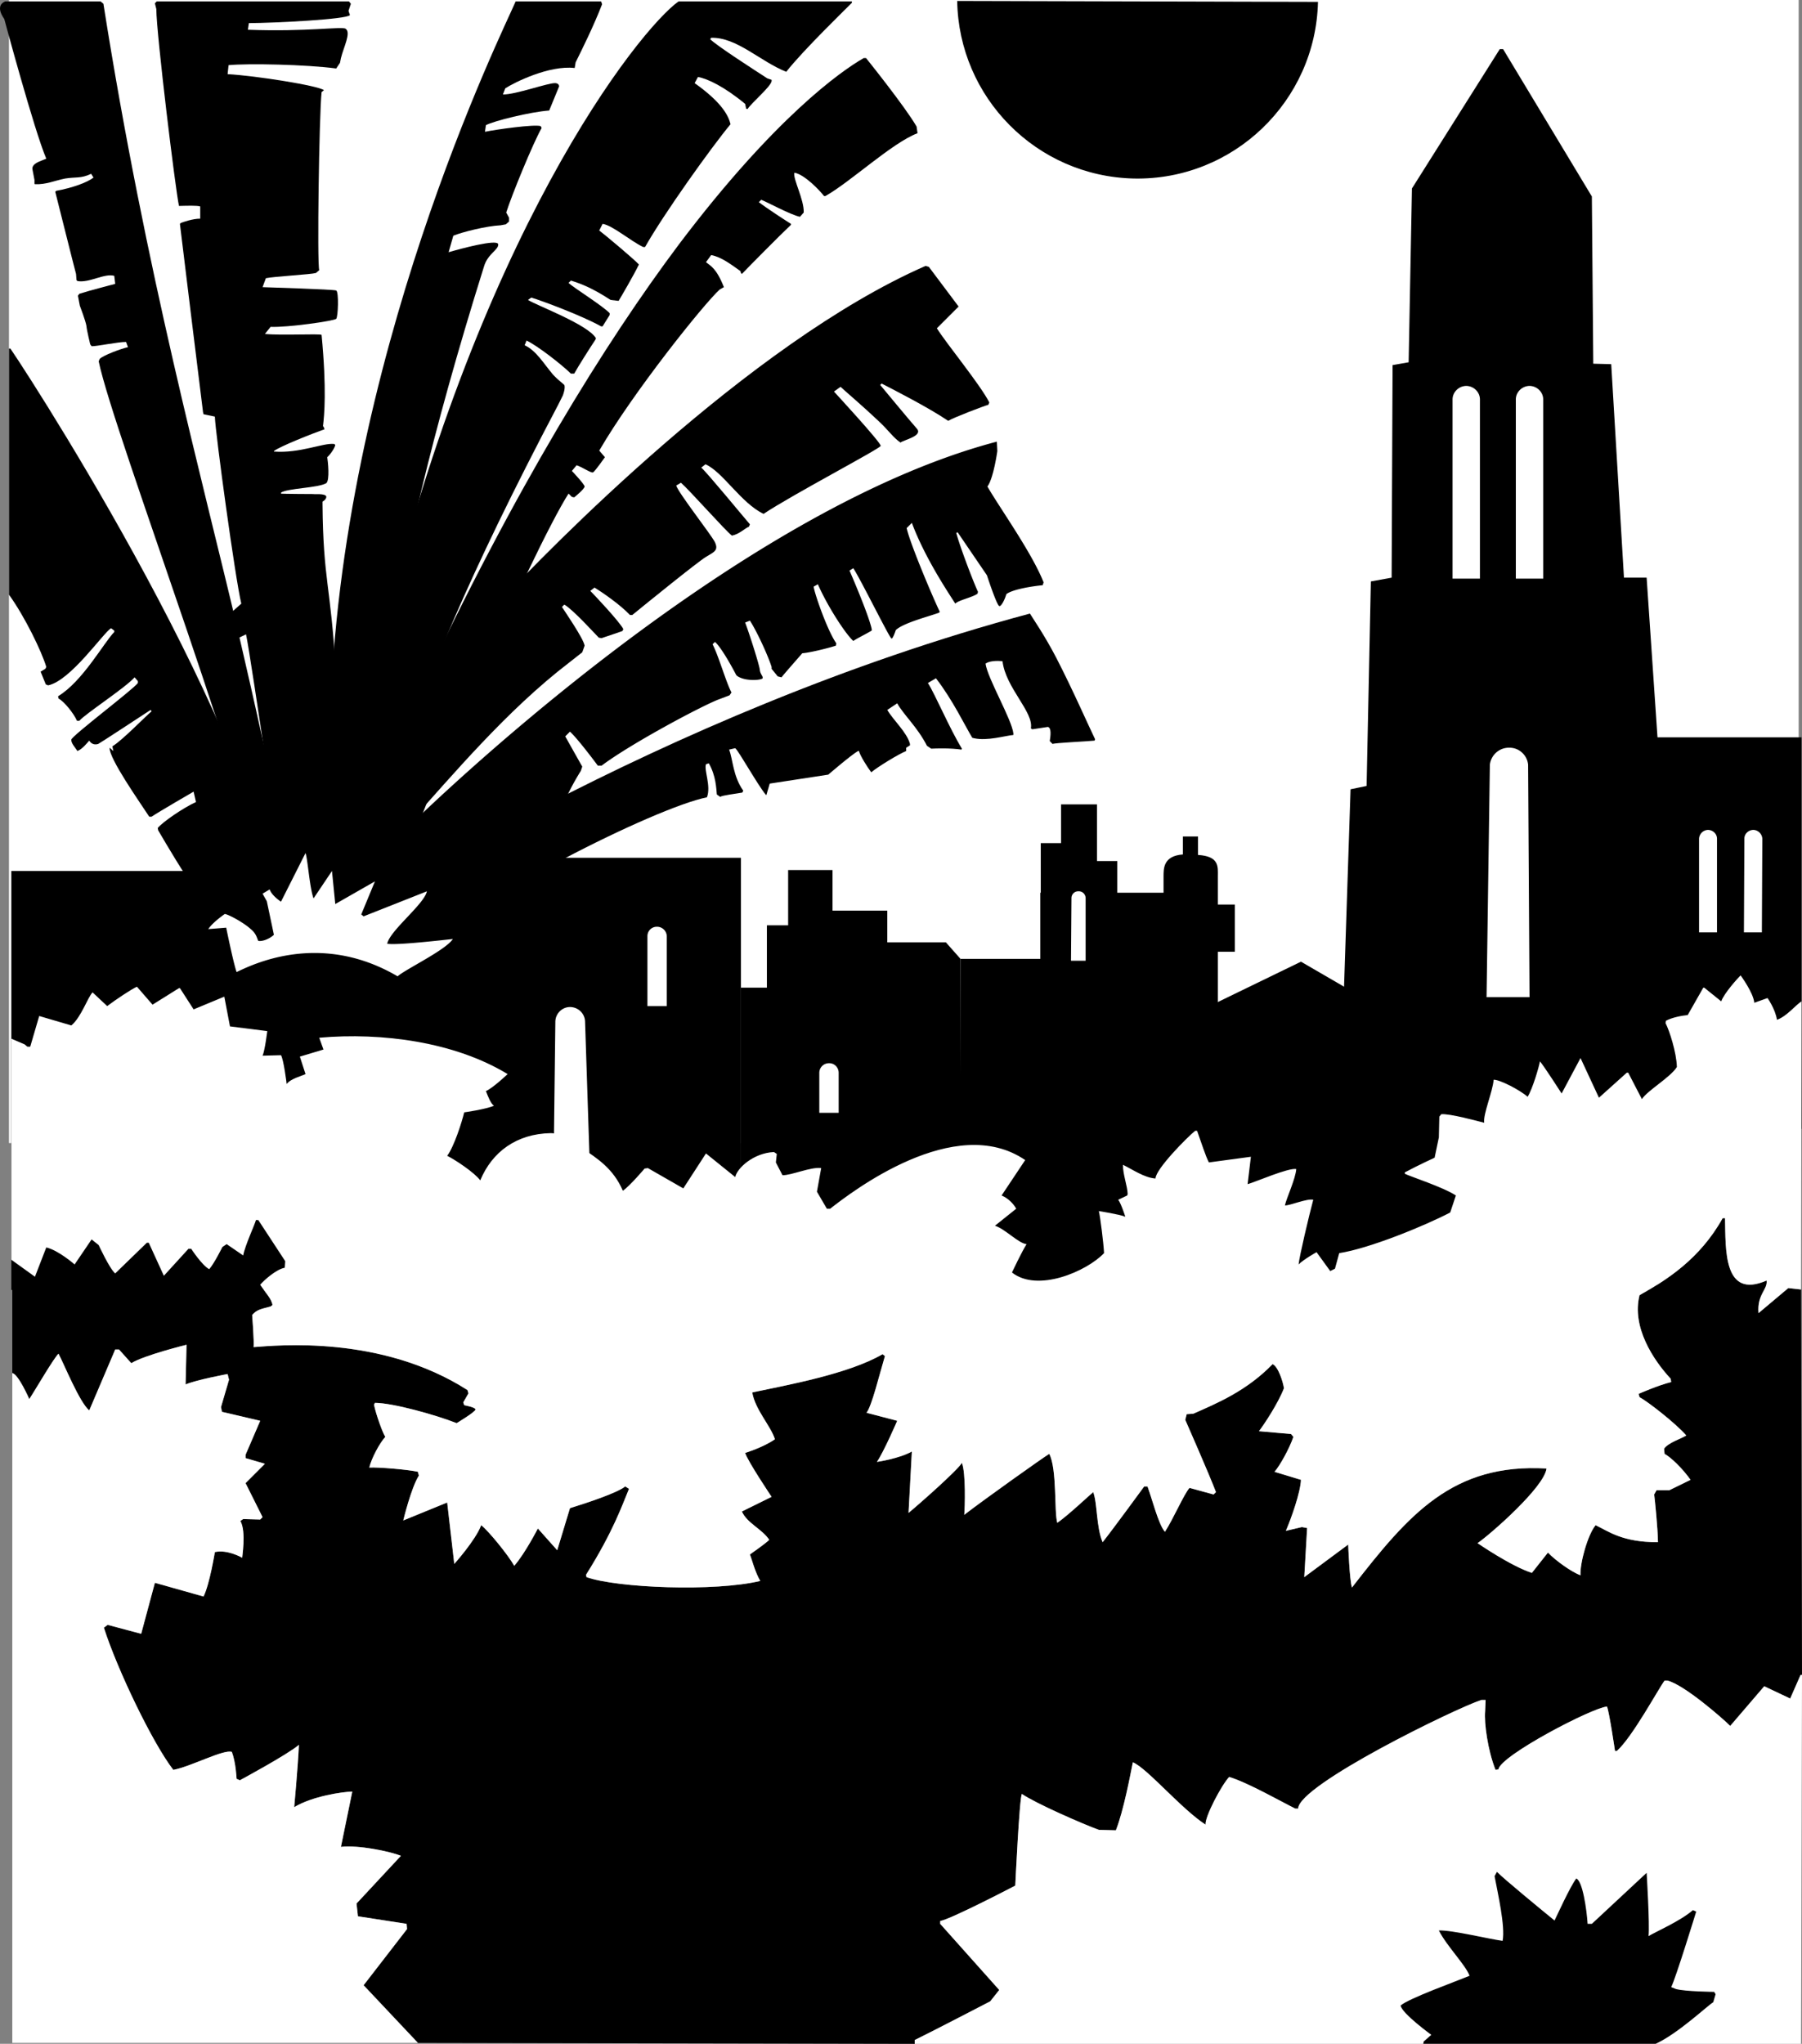 <svg xmlns="http://www.w3.org/2000/svg" width="381.602" height="432.699"><rect width="100%" height="100%" fill="#808080" stroke="none"/><path fill="#fff" d="M380.9 0v242H1.9V0h379"/><path d="m286.7 210.098-11.2-6.5-20.6 10V273h31.5l.3-62.902m-284.3 63v-88.7h80v-2.8h74.5v91.5H2.4"/><path d="m80.4 235.5 3.5-32.5-17-3.3-17 3.3v31l30.5 1.5m301.1-79.402H351l-2.3-33.801h-4.8l-2.7-45.2-3.8-.097-.298-35.402-18.8-31.2h-.7l-18.601 29.5-.7 36.801-3.402.598-.2 45-4.398.8-.902 43.301-3.398.7-3.5 106.199h68.398V239h30.602v-82.902M257.9 191.5v-6c.003-2.012.343-4.207-4.2-4.5v-3.902h-3.2v3.8c-4.25.297-4.077 3.125-4.1 4.602v3.5h-9.798v-6.703h-4.3v-12H224.7v8.203h-4.3V189h-.099v14H203.4v70h54.5v-71.5h3.602v-10H257.9"/><path d="m187.9 273.098 15.702-.098-.203-70-3.098-3.5H187.9v-6.703h-11.598v-8.598H166.9v11.7h-4.5v77.199h25.5m-31-.098v-63.902h5.5V273h-5.5m7.1-143.602 1 2.602.801-.3-1.5-2.7-.3.398m54.101.5c.547.91 3.153 4.676 5.598 9.399 3.394 6.562 6.851 14.433 8.2 17.203l-.099.297c-1.695.172-8.425.476-8.902.703l-.598-.602c.168-1.058.407-2.808-.402-3l-3.297.5-.3-.199c.656-3.426-5.344-8.594-6-14.199-1.196-.176-2.876-.059-3.602.5.426 3.105 5.582 11.836 5.902 14.797v.3c-1.808.176-5.543 1.31-8.3.7l-.403-.098c-1.441-2.344-4.191-8.094-7.7-12.601l-1.698 1c1.543 2.425 4.593 9.656 7.199 13.902l-.098.2c-2.226-.345-5.308-.259-6.402-.2l-.899-.602c-2.007-3.957-5.007-6.625-6.3-9l-2.102 1.399c1.227 2.144 4.164 4.738 4.8 7.203v.297l-.8.5V159c-1.523.605-5.922 3.273-7.398 4.5-.836-1.078-2.375-3.559-2.602-4.5h-.2c-1.491.855-6.3 5-6.3 5l-12.398 1.898-.7 2.399h-.101c-1.766-2.125-5.742-9.274-6.5-9.899l-1.3.301c.808 2.074.808 5.64 3 8.7l-.2.398c-1.336.25-4.156.558-4.7.902l-.699-.5c-.132-1.281-.175-3.926-1.699-6.601l-.601.199c-.457 1.226 1.125 4.644.199 7-10.992 2.226-49.324 21.394-62.5 33.902l-18.3-5c5.308-3.844 70.308-46.676 149.202-67.8"/><path d="M119 171.398c.544-2.043 2.137-5.195 4-8.199l.301-.902a1751.067 1751.067 0 0 1-3.601-6.399l1-1c1.309 1.192 3.96 4.598 5.902 7.2h.797c6.145-4.641 21.645-12.907 25-14.098l2.102-.8.398-.602c-1.164-2.188-2.691-7.657-4-10.2l.5-.5c1.309 1.11 3.613 5.286 4.5 7 .254.38 1.383.887 2.602 1 1.398.188 2.886-.054 3-.3.14-.391-.508-.86-.602-1.801-.074-.895-2.023-7.106-3.098-10l1-.399c1.157 1.707 3.657 6.875 4.598 9.801v.399l1.3 1.601.802.2c.476-.641 3.328-3.864 4.398-5.102 1.227-.055 5.059-.942 7.102-1.598l.101-.5c-1.86-2.644-4.558-10.344-4.8-12l.898-.5c1.976 4.524 5.758 10.406 7.5 12 .809-.558 2.672-1.457 3.902-2.199v-.3c-.652-3.114-4.703-12.403-4.703-12.403l.8-.5c1.56 2.36 7.743 14.926 8.102 14.902.31.024.899-1.8.899-1.8 1.594-1.544 7.258-2.954 9.2-3.7l.1-.199c-1.863-3.945-6.374-14.727-7-17.703l1.102-1.098c2.692 7.242 7.524 14.492 9.2 17.098.64-.723 3.492-1.274 4.699-2.098l.101-.402c-1.246-2.73-3.953-9.961-4.601-12.5l.3-.098 6.2 9.098c.613 1.89 2.156 6.36 2.601 6.5.39.195 1.192-1.356 1.5-2.5 1.274-1.024 5.508-1.692 7.7-1.899l.199-.601c-2.47-6.278-9.38-15.895-11.899-20.297 1.297-1.727 2.098-7.5 2.098-7.5l-.098-2c-56.226 14.773-121.101 78.023-125.5 82.398L80.001 196.5l39-25.102"/><path d="M196 56.297C158.545 72.69 115.545 117.023 106.2 127l-19.3 47c8.694-9.594 20.296-23.52 33.6-33.703l2.801-2.2.5-1.398c-.175-1.426-4.386-7.55-4.8-8.199l.5-.5c1.812 1.023 6.445 6.137 7.3 7l.598.098c1.227-.39 4.402-1.5 4.402-1.5l.2-.399c-.75-1.55-6.399-7.515-7-8.101l.898-.7c1.422.864 5.402 3.567 7.5 5.801h.5c2.73-2.23 13.774-11.195 15.602-12.3 1.777-1.06 2.687-1.387 1.898-3.102-.836-1.66-7.723-10.41-8.2-12l1-.598c2.052 1.824 9.528 10.285 10.802 11.2 1.562-.313 2.754-1.56 3.601-1.899l.2-.5c-1.184-1.344-9.137-11.039-10.301-12l.898-.703c3.664 1.601 7.54 8.226 12.3 10.5 5.677-3.836 24.767-13.856 24.802-14.399.105-.667-9.899-11.5-9.899-11.5l1.399-1c.992.934 4.82 4.18 7.898 7.102 2.406 2.219 3.164 3.586 4.8 4.7.614-.552 4.743-1.368 3.5-2.903-1.288-1.438-7.8-9.297-7.8-9.297l.3-.3c2.75 1.425 9.767 4.984 14.102 7.898 1.137-.7 7.586-3.168 8.5-3.399l.2-.5c-1.938-3.8-9.25-12.676-11.102-15.699l4.602-4.602L196.7 56.5l-.7-.203"/><path d="M143.7.297c-8.156 5.726-43.156 49.394-63.8 138.402-2.024 10.324-9 58.301-9 58.301l5.6 2c5.376-23.309 3.044-39.977 41.7-113.3l1-2s.59-1.552.3-2.2c-.136-.203-1.253-.953-2.398-2.203-1.937-2.266-3.539-5.086-6-6.2l.399-1c2.25 1.051 7.375 5.028 9.398 7h.703c.711-1.324 3.547-5.804 4.5-7.199l.098-.3c-1.7-2.887-12.45-6.887-14.399-8.098l.7-.5c2.133.629 10.578 3.746 14.8 6.098h.301l1.5-2.399v-.402c-1.601-1.649-7.539-5.313-8.703-6.399l.5-.5c2.055.653 4.39 1.485 8.402 4.102l1.7.2c.59-.973 3.09-5.24 4.3-7.7-.863-.977-7.113-6.238-8.402-7.203l.703-1.399c2.024.25 5.953 3.637 8.598 4.899h.402c3.961-7.024 14.074-21.16 18.098-26-.387-1.524-1.45-4.336-7.598-8.7l.7-1.3c2.011.351 5.574 2.039 10 5.703l.199 1 .3.098c.887-1.387 4.825-4.637 5.098-5.899v-.3l-.898-.301c-2.465-1.598-10.813-6.961-12.102-8.301l.203-.297c5.399-.164 10.399 5.023 15.899 7.2C170.063 10.647 179.2 1.82 180.399.597v-.3h-36.7"/><path d="M73.9.297H33.2l-.4.402.301 1.2c.024 5.374 4.059 38.296 4.797 41.699 1.852-.043 3.727-.114 4.5.101v2.598c-1.523-.024-3.707.742-4.098.902l-.199.2c.313 2.746 4.387 35.788 4.899 39.898l.101.402 2.399.5c.125 3.574 4.324 34.375 5.601 39.598l-2.601 2.3 1.3 5.301 2.301-1.101c1.024 4.601 9 59.601 9 59.601l12.5 2.102c-.117-5.531-1.136-31.508-2.5-54-1.058-18.145-2.66-19.082-2.8-35.203v-.598s.773-.394.8-1c.008-.86-3.082-.484-2.601-.601 0 0-6.875-.024-7-.098v-.203c1.375-.942 7.824-.973 9.601-2 .774-.692.34-4.64.2-5.5.992-.942 1.656-2.192 1.699-2.598L70.8 94c-2.343-.309-7.257 2.023-12.8 1.598V95.5c1.207-.977 8.375-3.809 10.699-4.602l-.098-.398-.203-.3c.27-2.196.809-7.677-.297-19.302-.558-.293-8.527.157-12-.199l1.2-1.5c3.656.156 13.457-1.258 13.898-1.699.394-.395.582-5.707 0-6-.629-.246-14.957-.676-15.598-.703l.7-1.899c1.824-.375 9.574-.793 10.597-1.101l.703-.598c-.476-1.426-.027-32.8.5-37.699l.5-.402c-1.101-.95-14.476-3.075-20.402-3.399l.2-1.902c4.1-.399 16.401-.149 22.8.703l.8-1.203.2-1c.547-2.277 2.195-5.379 1-6.2-.711-.558-8.2.676-20.7.2l.2-1.399c5.676-.039 20.75-.8 21.402-1.699l-.3-.902.5-1.5-.403-.5"/><path d="M50.4 133.598c7.546 32.43 13.472 61.129 14 66.199l-4.798 1C54.376 170.773 24.126 92.023 20.9 76.5l.203-.5c.649-.727 4.461-2.164 6-2.5l-.402-1.102c-1.55-.043-6.45.97-7.3.899l-.298-.399s-.722-2.949-.8-3.898c-.165-1.05-1.403-4.3-1.403-4.3l-.398-2.102.3-.399c2.036-.664 7.598-2.101 7.598-2.101l-.2-1.7c-2.085-.601-5.323 1.563-7.8 1.102l-.2-.203L16.103 58c-.261-.875-3.953-15.672-4.402-17.402l.2-.2c3.37-.609 6.519-1.734 7.901-2.8l-.5-.801c-2.175 1.039-3.27.633-5.5 1-2.343.469-3.988 1.289-6.402 1.203l-.098-.102v-.8L6.9 36c-.25-.887.543-1.406 1.402-1.8l1.5-.602C7.251 27.648.9 4 .9 4s-2.152-2.727.203-3.703h20.2l.597.5c8.977 56.976 21.04 101.047 28.5 132.8M202.7.2c.344 20.445 16.781 37.128 37.402 37.597 21.063.43 38.524-16.363 39-37.399L202.7.2"/><path d="M52.9 200.398c-7.907-4.77-15.075-17.27-19.4-24.601l-.1-.5c1.042-1.27 5.327-4.223 8.1-5.5l-.5-2.2s-7.241 4.192-8.898 5.301h-.5c-2.117-3.242-8.476-12.25-8.402-14.601l.8.703-.199-1c2.075-1.227 7.024-6.375 8.301-7.402l-.203-.301c-1.629 1.07-11.023 7.226-11.098 7.203-.125.023-1.175.45-1.902-.703-.594.656-1.398 1.726-2.5 2.203-.617-.934-1.324-1.625-1.297-2.402-.027-.723 13.074-10.598 14.098-12v-.399l-.7-.8c-2 2.25-10.35 7.652-11.699 9.199h-.5c-.675-1.575-2.8-4.176-3.902-4.7l-.098-.5c5.2-3.125 9.68-11.336 11.899-13.601v-.297l-.7-.5c-1.75 1.148-8.55 11.098-13.3 12.098l-.5-.2-1.098-2.699 1-.601.2-.399c-.926-3.176-4.551-10.676-7.903-15.3V73.796h.3c7.15 10.5 56.935 88.7 57.403 125.203l-6.703 1.398M109.2.297c-2.629 6.156-37.324 76.058-39.3 152.402l-.7 41 6 3.301c4.676-38.309 4.375-67.41 27.3-140.602.794-2.707 3.141-3.507 3-4.699-.19-1.144-8.023.973-10.5 1.7l1-3.5c1.958-.794 7.024-2.055 10-2.2l1.102-.199.7-.602v-.8L107.2 45c1.176-3.727 5.723-14.79 7.5-17.902l-.2-.399c-1.374-.426-9.491.723-11.8 1.2l.2-1.399c1.644-.895 9.394-2.809 13.401-3.102l2.098-5.101s.043-.645-.797-.7c-1.558-.074-8.308 2.426-11.101 2.403l.5-1.3c1.957-1.259 9.293-4.927 14.699-4.302l.2-1.199c1.276-2.586 3.847-7.734 5.6-12.3l-.199-.602H109.2"/><path d="M80.5 199c5.044-21.977 32.708-83.309 39.9-94.5l.702.7.5.097s2.188-1.77 2.2-2.297c-.012-.473-2.7-3.3-2.7-3.3l1-1.2c1.082.324 3.164 1.758 3.5 1.5.414-.242 2.5-3.203 2.5-3.203l-1.203-1.399c7.102-12.25 22.102-31 25.5-34.101l.703-.399.2-.101c-1.633-4.09-2.801-4.461-3.801-5.297l1.101-1.5c2.149.398 4.27 2.027 6.2 3.398l.097.399.203.203.297-.3c.914-.977 8.102-8.239 10.102-10.102v-.2c-1.094-.68-5.39-3.476-6.801-4.601l.5-.5c1.102.402 6.3 3.226 8.2 3.601l.8-.898c.113-2.664-2.262-7.04-2-8.402h.2c2.12.515 5.128 3.652 6.1 4.902h.302c5.363-3.031 14.074-11.227 19.5-13.3l-.2-1.403c-2.453-4.25-10.703-14.5-10.703-14.5h-.5c-4.773 2.726-18.824 12.574-39.098 39.402-15.664 20.887-34.738 51.61-55.199 95.301L81.9 165.398 75.2 197l5.302 2"/><path fill="#fff" d="M50.102 205.797c3.239-1.524 17.606-8.774 34.098.902 1.676-1.508 10.176-5.543 11.7-7.902-2.727.297-12.09 1.36-13.9 1 .544-2.774 7.876-8.406 8.4-11.098C88.14 189.605 77 194 77 194l-.5-.402 2.9-7-8.4 4.8-.699-7L66.4 190.2c-.836-2.226-1.223-8.242-1.7-9.601l-5.198 10.3s-1.926-1.242-2.399-2.601l-1.5.902.899 1.598 1.5 7.101c-.727.727-2.262 1.465-3.301 1.301-.34-.64-.363-1.465-1.598-2.5-1.59-1.449-4.77-3.125-5.5-3.199 0 0-2.527 1.723-3.5 3.2l3.797-.302s1.543 7.559 2.203 9.399m257.499-121.2c-.02-1.559 1.29-2.868 2.899-2.899 1.61.031 2.918 1.34 2.898 2.899V122.5h-5.797V84.598m13.398 0c-.019-1.559 1.29-2.868 2.9-2.899 1.612.031 2.917 1.34 2.901 2.899V122.5h-5.8V84.598m38.8 93a1.959 1.959 0 0 1 1.899-1.899c1.074.024 1.926.875 1.902 1.899v19.8h-3.8v-19.8M226.9 190.2c-.032-.864.648-1.544 1.5-1.5.827-.044 1.51.636 1.5 1.5v13.198h-3.1l.098-13.199m-89.796 8.001a1.984 1.984 0 0 1 2-2 2.069 2.069 0 0 1 2.098 2V213h-4.098v-14.8m-19.5 18.198c-.023-1.77 1.395-3.187 3.098-3.199 1.789.012 3.207 1.43 3.2 3.2l1 30.5-7.599-5.5.301-25M369.4 177.598c-.036-1.024.816-1.875 1.901-1.899 1.016.024 1.868.875 1.899 1.899l-.098 19.8h-3.8l.097-19.8m-53.899-15.7c.247-2.043 1.973-3.632 4.102-3.601 2.07-.031 3.797 1.555 4 3.601l.297 49.2h-9.098l.7-49.2m-142.001 65.2a2.028 2.028 0 0 1 2.102-2c1.074-.028 1.989.882 2 2v8.5h-4.101v-8.5"/><path d="m381.301 354.598-2.199 5-5.5-2.598-7.203 8.398c-1.523-1.543-9.77-8.742-13.297-9.601h-.601c-1.39 1.89-6.793 11.926-10.102 14.902h-.398s-1.227-8.375-1.7-9.402c-3.093.226-22.5 10.336-23 13.3l-.601.102c-1.656-4.176-2.43-9.949-2.2-12.402l.102-2.399h-.902c-5.492 1.793-38.656 17.957-38.8 23h-.599c-2.78-1.359-10.027-5.507-14-6.699-1.593 1.656-5.19 8.457-5 10.098-5.093-3.274-12.425-12.008-15.402-13.2-.531 2.63-1.957 10.258-3.598 14.403l-3.601-.102c-3.379-1.226-13.324-5.574-16.3-7.601-.524.726-1.4 19.402-1.4 19.402s-13.425 7.024-15.898 7.5v.598l12.5 14-1.902 2.402s-12.156 6.324-16 8.2v.8L88.5 432.5 77 420.297l9.2-11.899-.098-1.101-10.3-1.598L75.5 403l9.398-10.102c-2.355-.957-9.023-2.324-12.7-1.898l2.403-11.703c-2.027.043-8.394.945-12.3 3.3 0 0 .792-8.519 1-13.199-2.36 2.043-12.5 7.5-12.5 7.5l-.7-.3s-.144-3.446-1-5.7c-1.695-.625-8.695 3.122-12.402 3.801-4.356-5.625-11.824-21.125-14.7-30.101L22.8 344l7.098 1.898 2.902-10.8L43.102 338c1.305-2.625 2.399-9.402 2.399-9.402 2.64-.625 5.8 1.199 5.8 1.199-.093.11.907-5.555-.402-7.797l.602-.402 3.601.101.5-.5L52.001 314l4.101-4.102-4.101-1.199V308l3.101-7.203-8.101-1.899-.2-1 1.7-5.8-.301-1.2s-6.48 1.188-8.899 2.2l.2-8.399s-8.957 2.207-11.7 3.899l-2.601-2.899h-.8s-4.352 10.223-5.5 12.899c-2.024-1.625-5.34-9.793-6.5-12-.856.644-5.235 8.18-6.2 9.601 0 0-2.309-5.293-3.598-5.5v-24l4.797 3.598 2.402-6.2c2.575.594 6 3.602 6 3.602l3.598-5.3 1.5 1.199s2.309 5.027 3.5 6l6.703-6.5h.399l3.199 7 5.2-5.7h.6s2.274 3.493 3.801 4.301c1.008-1.09 2.801-4.699 2.801-4.699l.899-.602 3.5 2.399c.375-2.106 2.508-6.64 2.699-7.5h.5L60.4 267l-.099 1.398c-1.757.293-4.394 2.625-5.199 3.602 1.121 1.7 2.442 3 2.598 4.297l-.399.3c-1.925.528-2.89.622-3.902 1.801 0 0 .445 5.657.3 6.801 4.97-.36 27.017-2.605 45.302 9.098l.199.703-1.098 1.898.2.602s2.374.422 2.398.898c-.023.524-4 2.899-4 2.899-4.492-1.774-13.492-4.274-17.3-4.297l-.2.398c.453 2.176 1.883 6.09 2.402 6.801-1.226 1.324-2.926 4.524-3.402 6.5 1.969-.101 8.277.426 10.3.899l.2.8c-1.656 2.625-3.3 9.5-3.3 9.5l9.3-3.8 1.5 13s4.508-5.008 5.7-8.2c1.644 1.293 5.808 6.457 7 8.602 2.308-2.645 5-7.902 5-7.902l4.1 4.601 2.7-8.902c3.777-1.172 10.008-3.242 11.7-4.598l.8.5c-1.383 3.285-3.246 8.883-9.098 18.2l.098.5c6.508 2.292 27.184 3.124 36.8.8-1.116-1.844-1.827-4.746-2.198-5.601 0 0 3.242-2.243 4.097-3.098-1.523-2.309-4.656-3.477-5.797-6l6.297-3.102s-5.113-7.617-5.597-9.3c0 0 3.94-1.207 6.3-2.899-.894-2.844-4.16-6.207-4.8-9.902 7.378-1.567 20.406-3.906 27.597-8.098l.5.399c-1.219 4.062-2.758 10.527-3.898 12l6.5 1.699s-2.824 6.558-4.301 8.703c0 0 4.707-.676 7.402-2.203l-.703 13c2.149-1.762 10.445-9.074 11.301-10.598.844 2.156.644 9.356.5 11 4.344-3.344 16.809-12.207 18-12.902 1.676 3.226 1.008 12.293 1.7 14.601 2.237-1.546 6.577-5.64 7.6-6.5.876 2.125.641 7.457 2 10.602 2.141-2.684 8.802-11.8 8.802-11.8H243c.922 2.44 2.343 8.124 3.699 9.597 1.773-2.746 4.008-7.942 5.2-9.297l5.1 1.398.5-.5c-1.452-3.832-6.5-15.3-6.5-15.3l.302-1.2 1.398-.101c4.969-2.188 11.277-4.805 16.8-10.5 1.208.558 2.208 3.793 2.4 5.101-1.192 3.125-4.157 7.625-5.298 9.102l6.797.598.5.601c-.855 2.492-2.855 6.09-4 7.399l5.602 1.699c-.125 2.726-2.059 8.16-3.2 10.8l3.399-.8 1.102.203-.602 10.398 9.3-6.898s.274 7.457.802 9.098c12.074-15.575 21.34-26.34 41.199-25.2-.457 3.957-11.957 13.993-14.602 15.801 0 0 6.977 4.824 11.5 6.301l3.402-4.3c1.575 1.655 5.043 4.155 6.899 4.8-.156-2.477 1.508-8.578 3.2-10.602 2.788 1.336 5.675 3.625 13.202 3.602-.043-3.02-.66-9.078-.8-10.102l.5-.898h2.699l4.5-2.203c-1.664-2.379-4.192-4.805-5.5-5.5l-.102-1.098c.977-1.344 3.676-2.11 4.703-2.8-2.394-2.708-8.258-7.243-9.902-8.102l-.2-.7s4.192-1.847 6.9-2.5l-.099-.699c-3.757-4.043-8.293-11.007-6.601-17.699 5.691-3.152 12.812-7.676 17.601-16.3h.5c.149 6.585-.394 17.226 8.801 13.199.274 1.925-2.058 2.925-1.703 6.902 1.754-1.469 6.3-5.3 6.3-5.3l2.7.3.203 81.598"/><path fill="#fff" d="m57.301 276.598.399-.301c-.156-1.297-1.477-2.598-2.598-4.297.805-.977 3.442-3.309 5.2-3.602l.097-1.398-5.7-8.703h-.5c-.19.86-2.323 5.394-2.698 7.5l-3.5-2.399-.899.602s-1.793 3.61-2.8 4.7c-1.528-.81-3.801-4.302-3.801-4.302h-.602l-5.2 5.7-3.198-7h-.399l-6.703 6.5c-1.191-.973-3.5-6-3.5-6l-1.5-1.2-3.598 5.301s-3.425-3.008-6-3.601L7.4 270.297l-5-3.598v-46.8l2.8 1.199.602.5H6.4l1.902-6.5 6.801 2c2.106-1.743 3.473-5.973 4.5-7L22.7 213c1.816-1.371 5.11-3.578 6.3-4.102l3.301 3.801 5.598-3.5h.203l2.899 4.5c1.691-.71 6.5-2.699 6.5-2.699l1.199 6.297 7.902 1s-.527 4.226-1 5.203l3.899-.102c.543.793 1.207 5.957 1.199 6.102.844-1.145 3.309-1.742 4-2.102l-1.2-3.699 5-1.5-.898-2.5c13.274-1.176 28.707.89 39.899 7.7 0 0-3.125 2.956-4.602 3.601.477 1.191 1.008 2.625 1.703 3.098-1.726.757-6.3 1.402-6.3 1.402-.473 2-2.126 7.223-3.602 9.2 1.629.792 5.809 3.558 7 5.198 2.508-6.043 7.695-9.859 14.902-10 2.157-.011 4.45 1.692 6.7 3.2 3.109 2.125 6.574 4.257 8.597 9 1.512-1.04 4.602-4.7 4.602-4.7l.699-.101 7.5 4.3 4.8-7.398 6.2 5c.344-1.844 3.844-5.11 8.2-5.3l.6.398-.199 1.8 1.399 2.7c1.82.082 6.008-1.805 8.2-1.5l-.9 5 2.102 3.601h.7c4.511-3.535 26.44-20.441 41.3-10.3l-5 7.5c1.442.593 2.574 1.824 3.098 2.8l-4.5 3.602c2.176.691 5.008 3.758 6.7 3.898-.997 1.532-3.099 6-3.099 6 5.407 4.293 15.86-.25 19.5-4.101-.125-2.324-.792-7.54-1.101-8.899 0 0 4.574.727 5.601 1.2 0 0-.859-2.743-1.5-3.598l1.899-.902.101-.301c-.054-1.75-1.027-4.172-1-6.2 2.098 1.02 4.543 2.758 6.899 2.903.008-1.977 6.707-8.742 8.402-10.102h.399c.847 2.336 1.808 5.391 2.5 6.7l8.898-1.2-.7 5.801c1.645-.441 8.61-3.508 10.302-3.199-.125 2.023-2.094 6.223-2.399 7.7 1.074.054 4.64-1.509 6-1.2-.89 3.316-2.96 12.055-3.101 13.7 1.07-1.087 3.8-2.602 3.8-2.602l2.899 4 1-.5.902-3.301c6.274-.942 18.106-5.774 23.5-8.598.52-1.543 1.2-3.601 1.2-3.601-2.594-1.743-9.825-4.075-10.801-4.598v-.3c3.035-1.618 6.3-3.102 6.3-3.102l.899-4.301.101-4.399.399-.5c1.676-.207 7.91 1.493 9.101 1.801-.257-1.844 1.81-6.574 2-9.101 1.243-.075 5.508 2.125 7.2 3.601 1.043-1.676 2.406-6.308 2.601-7.5.703.746 4.598 6.801 4.598 6.801l4-7.5 3.902 8.398 5.899-5.3h.3l2.899 5.601c1.176-1.844 6.043-4.61 7.402-6.8-.058-3.044-1.593-7.774-2.402-9.301l.101-.5c1.407-.743 3.407-1.075 4.598-1.2l3.3-5.8h.2l3.602 2.902c.543-1.645 3.543-4.977 4.101-5.5 0 0 2.707 3.656 2.899 5.797l2.8-1s1.641 2.293 2 4.601c2.075-.707 4.024-3.207 5.2-3.898l-.102 61-2.7-.3s-4.546 3.831-6.3 5.3c-.355-3.977 1.977-4.977 1.703-6.902-9.195 4.027-8.652-6.614-8.8-13.2h-.5c-4.79 8.625-11.91 13.149-17.602 16.301-1.691 6.692 2.844 13.656 6.601 17.7l.098.699c-2.707.652-6.898 2.5-6.898 2.5l.199.699c1.644.86 7.508 5.394 9.902 8.101-1.027.692-3.726 1.457-4.703 2.801l.102 1.098c1.308.695 3.836 3.121 5.5 5.5l-4.5 2.203h-2.7l-.5.898c.141 1.024.758 7.082.801 10.102-7.527.023-10.414-2.266-13.203-3.602-1.691 2.024-3.355 8.125-3.199 10.602-1.856-.645-5.324-3.145-6.898-4.8l-3.403 4.3c-4.523-1.477-11.5-6.3-11.5-6.3 2.645-1.81 14.145-11.845 14.602-15.802-19.86-1.14-29.125 9.625-41.2 25.2-.527-1.641-.8-9.098-.8-9.098l-9.301 6.898.602-10.398-1.102-.203-3.398.8c1.14-2.64 3.074-8.074 3.199-10.8l-5.602-1.7c1.145-1.308 3.145-4.906 4-7.398l-.5-.601-6.797-.598c1.14-1.477 4.106-5.977 5.297-9.102-.191-1.308-1.191-4.543-2.398-5.101-5.524 5.695-11.832 8.312-16.801 10.5l-1.399.101-.3 1.2s5.047 11.468 6.5 15.3l-.5.5-5.102-1.398c-1.191 1.355-3.426 6.55-5.2 9.297-1.355-1.473-2.776-7.156-3.698-9.598h-.7s-6.66 9.117-8.8 11.801c-1.36-3.145-1.125-8.477-2-10.602-1.024.86-5.364 4.954-7.602 6.5-.691-2.308-.023-11.375-1.7-14.601-1.19.695-13.655 9.558-18 12.902.145-1.644.345-8.844-.5-11-.855 1.524-9.151 8.836-11.3 10.598l.703-13c-2.695 1.527-7.402 2.203-7.402 2.203 1.476-2.145 4.3-8.703 4.3-8.703l-6.5-1.7c1.141-1.472 2.68-7.937 3.9-12l-.5-.398c-7.192 4.192-20.22 6.531-27.599 8.098.641 3.695 3.907 7.058 4.801 9.902-2.36 1.692-6.3 2.899-6.3 2.899.484 1.683 5.597 9.3 5.597 9.3L157.102 320c1.14 2.523 4.274 3.691 5.797 6-.855.855-4.098 3.098-4.098 3.098.372.855 1.083 3.757 2.2 5.601-9.617 2.324-30.293 1.492-36.801-.8l-.098-.5c5.852-9.317 7.715-14.915 9.098-18.2l-.8-.5c-1.692 1.356-7.923 3.426-11.7 4.598l-2.7 8.902-4.1-4.601s-2.692 5.257-5 7.902c-1.192-2.145-5.356-7.309-7-8.602-1.192 3.192-5.7 8.2-5.7 8.2l-1.5-13-9.3 3.8s1.644-6.875 3.3-9.5l-.2-.8c-2.023-.473-8.331-1-10.3-.899.476-1.976 2.176-5.176 3.402-6.5-.52-.71-1.949-4.625-2.402-6.8l.2-.399c3.808.023 12.808 2.523 17.3 4.297 0 0 3.976-2.375 4-2.899-.023-.476-2.399-.898-2.399-.898l-.199-.602L99.2 295l-.2-.703c-18.284-11.703-40.331-9.457-45.3-9.098.144-1.144-.3-6.8-.3-6.8 1.01-1.18 1.976-1.274 3.901-1.801"/><path fill="#fff" d="M88.5 432.5H2.603V290.7c1.29.206 3.598 5.5 3.598 5.5.965-1.423 5.344-8.958 6.2-9.602 1.16 2.207 4.476 10.375 6.5 12 1.148-2.676 5.5-12.899 5.5-12.899h.8l2.601 2.899c2.743-1.692 11.7-3.899 11.7-3.899l-.2 8.399c2.418-1.012 8.899-2.2 8.899-2.2l.3 1.2-1.699 5.8.2 1 8.101 1.899L52.001 308v.7l4.101 1.198L52.001 314l3.601 7.2-.5.5-3.601-.102-.602.402c1.309 2.242.309 7.906.402 7.797 0 0-3.16-1.824-5.8-1.2 0 0-1.094 6.778-2.399 9.403l-10.3-2.902-2.903 10.8L22.801 344l-.8.598c2.875 8.976 10.343 24.476 14.699 30.101 3.707-.68 10.707-4.426 12.402-3.8.856 2.253 1 5.699 1 5.699l.7.3s10.14-5.457 12.5-7.5c-.208 4.68-1 13.2-1 13.2 3.906-2.356 10.273-3.258 12.3-3.301L72.2 391c3.676-.426 10.344.941 12.7 1.898L75.5 403l.301 2.7 10.301 1.597.098 1.101-9.2 11.899L88.5 432.5m105.2.2h187.7l.202-78.102h-.3l-2.2 5-5.5-2.598-7.203 8.398c-1.523-1.543-9.77-8.742-13.297-9.601h-.601c-1.39 1.89-6.793 11.926-10.102 14.902h-.398s-1.227-8.375-1.7-9.402c-3.093.226-22.5 10.336-23 13.3l-.601.102c-1.656-4.176-2.43-9.949-2.2-12.402l.102-2.399h-.902c-5.492 1.793-38.656 17.957-38.8 23h-.599c-2.78-1.359-10.027-5.507-14-6.699-1.593 1.656-5.19 8.457-5 10.098-5.093-3.274-12.425-12.008-15.402-13.2-.531 2.63-1.957 10.258-3.598 14.403l-3.601-.102c-3.379-1.226-13.324-5.574-16.3-7.601-.524.726-1.4 19.402-1.4 19.402s-13.425 7.024-15.898 7.5v.598l12.5 14-1.902 2.402s-12.156 6.324-16 8.2v.8"/><path d="M301.4 432.7h49.202c4.774-2.177 11.047-8.15 12.2-8.802l.5-1.699-.301-.5s-6.121-.058-8.102-.601l-1-.399c.977-1.926 5.3-16 5.3-16l-.698-.3c-2.75 2.374-8.051 4.652-9.399 5.5.274-2.376-.402-13.399-.402-13.399l-11.598 10.797h-.902c-.2-3.024-1.05-9.07-2.399-9.598-1.3 1.7-4.125 7.926-4.601 8.899-2.57-2.082-10.848-8.899-12.2-10.301l-.5.902c.657 3.567 2.301 10.602 1.7 13.7-2.887-.376-10.649-2.297-13.5-2.2 1.676 3.324 5.726 7.375 6.5 9.598-2.672 1.113-13 4.828-14.598 6.3.274 1.676 6.5 6.2 6.5 6.2l-1.601 1.402-.102.5"/></svg>
